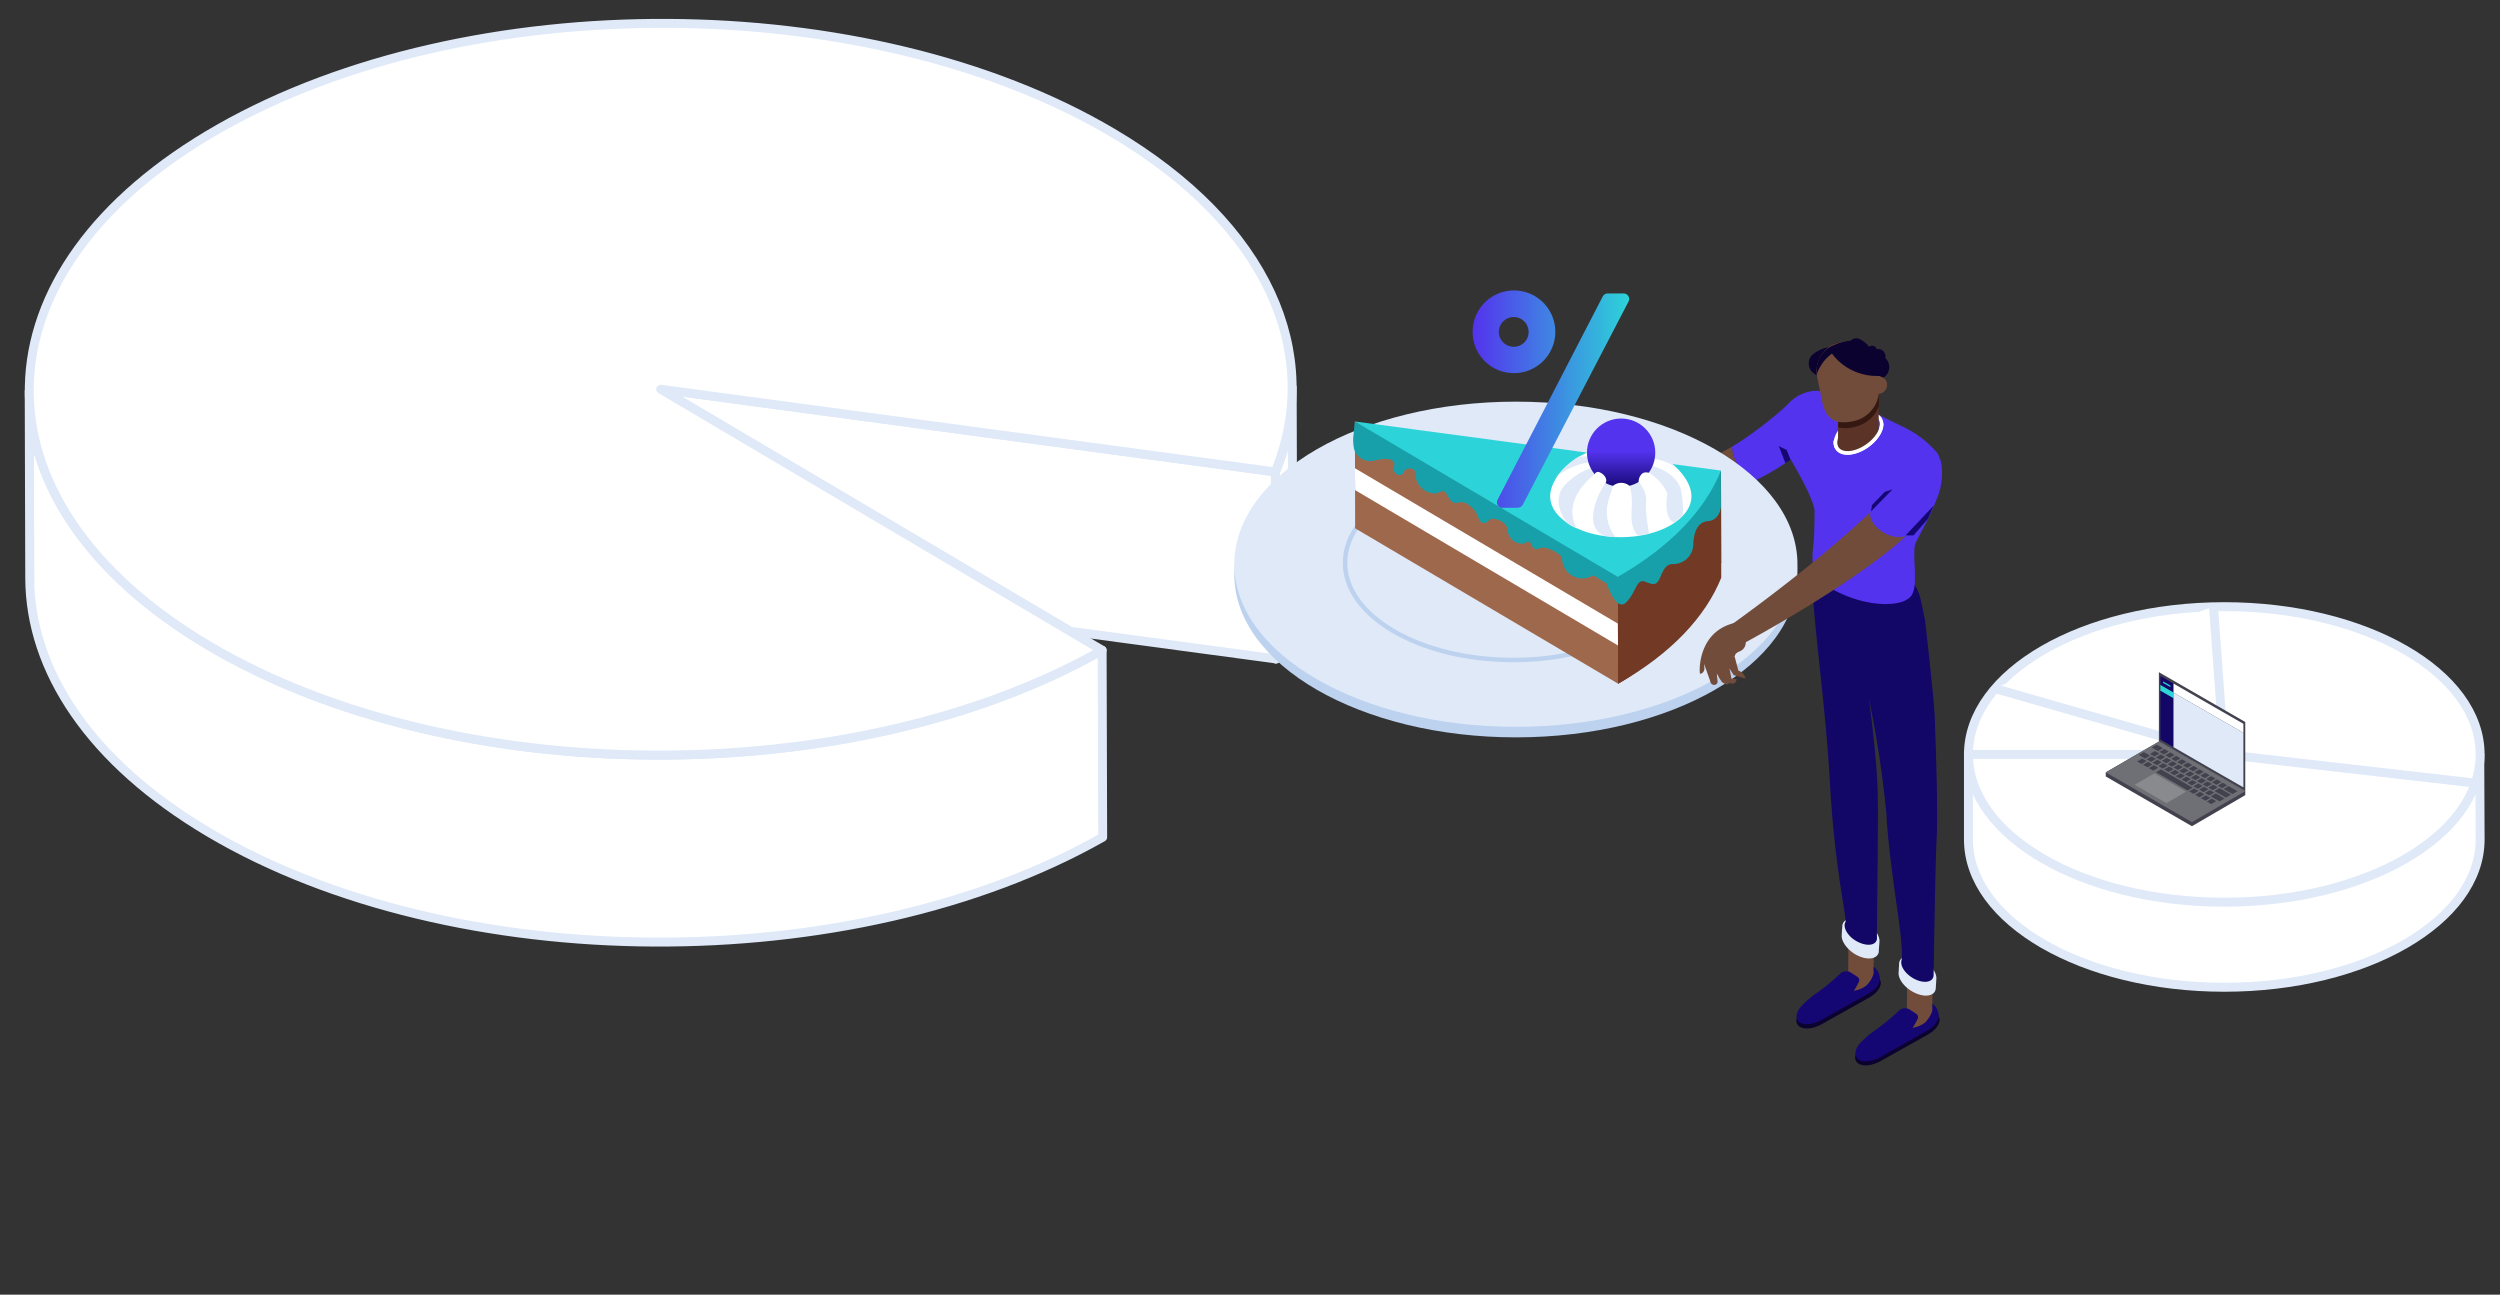 <?xml version="1.0" encoding="UTF-8"?> <svg xmlns="http://www.w3.org/2000/svg" xmlns:xlink="http://www.w3.org/1999/xlink" width="560" height="290" viewBox="0 0 560 290"><rect x="0" y="0" width="560" height="290" fill="#333333" stroke="none"/><defs><clipPath id="eaef84b3-4c72-432b-8fca-b2917c7bec87"><path d="M289.57,128.64l-.12-41.89a49.94,49.94,0,0,1-3.76,19l.12,41.89A49.94,49.94,0,0,0,289.57,128.64Z" style="fill: #fff;stroke: #dfe9f8;stroke-linejoin: round;stroke-width: 2px"></path></clipPath><clipPath id="a96a2f89-9b8e-4120-825a-086a3d563490"><path d="M6.54,87.6l.12,41.89c.06,20.61,13.45,41.2,40.28,57.05,54.59,32.27,144.17,32.7,200.06,1l-.12-41.89c-55.89,31.74-145.47,31.3-200.06-1C20,128.79,6.6,108.21,6.54,87.6Z" style="fill: #fff;stroke: #dfe9f8;stroke-linejoin: round;stroke-width: 2px"></path></clipPath><clipPath id="c6cc0e66-7ae6-4144-b64e-a7d0eaa5195b"><path d="M362.38,129.17l.06,24c11.89-6.75,19.59-15,23.12-23.76l-.06-24C382,114.14,374.27,122.42,362.38,129.17Z" style="fill: #723925"></path></clipPath><linearGradient id="eff92c22-92ce-48d9-8871-155d174de5b4" x1="-8699.36" y1="-3779.37" x2="-8699.36" y2="-3763.26" gradientTransform="translate(-8336.23 -3670) rotate(180)" gradientUnits="userSpaceOnUse"><stop offset="0" stop-color="#150773"></stop><stop offset="0.51" stop-color="#5333ed"></stop></linearGradient><linearGradient id="21c0b5f3-e8ce-4664-a701-ef6d8e4b92e8" x1="329.87" y1="89.41" x2="364.94" y2="89.41" gradientUnits="userSpaceOnUse"><stop offset="0" stop-color="#5333ed"></stop><stop offset="1" stop-color="#2cd4d9"></stop></linearGradient></defs><title>affiliate-pie</title><g id="0d7fe821-6f7e-411a-a795-432b558f6800" data-name="figures and interactions"><g><g><polygon points="148.02 87.19 239.76 141.41 285.81 147.6 285.69 105.71 148.02 87.19" style="fill: #fff;stroke: #dfe9f8;stroke-linejoin: round;stroke-width: 2px"></polygon><g style="isolation: isolate"><path d="M289.57,128.64l-.12-41.89a49.94,49.94,0,0,1-3.76,19l.12,41.89A49.94,49.94,0,0,0,289.57,128.64Z" style="fill: #fff"></path><g style="clip-path: url(#eaef84b3-4c72-432b-8fca-b2917c7bec87)"><g style="isolation: isolate"><path d="M285.69,105.71l.12,41.89a49.94,49.94,0,0,0,3.76-19l-.12-41.89a49.94,49.94,0,0,1-3.76,19" style="fill: #fff;stroke: #dfe9f8;stroke-linejoin: round;stroke-width: 2px"></path></g></g><path d="M289.57,128.64l-.12-41.89a49.94,49.94,0,0,1-3.76,19l.12,41.89A49.94,49.94,0,0,0,289.57,128.64Z" style="fill: none;stroke: #dfe9f8;stroke-linejoin: round;stroke-width: 2px"></path></g><g style="isolation: isolate"><path d="M6.54,87.6l.12,41.89c.06,20.61,13.45,41.2,40.28,57.05,54.59,32.27,144.17,32.7,200.06,1l-.12-41.89c-55.89,31.74-145.47,31.3-200.06-1C20,128.79,6.6,108.21,6.54,87.6Z" style="fill: #fff"></path><g style="clip-path: url(#a96a2f89-9b8e-4120-825a-086a3d563490)"><g style="isolation: isolate"><path d="M6.54,87.6l.12,41.89q0,.62,0,1.24L6.56,88.83q0-.62,0-1.24" style="fill: #fff;stroke: #dfe9f8;stroke-linejoin: round;stroke-width: 2px"></path></g></g><path d="M6.54,87.6l.12,41.89c.06,20.61,13.45,41.2,40.28,57.05,54.59,32.27,144.17,32.7,200.06,1l-.12-41.89c-55.89,31.74-145.47,31.3-200.06-1C20,128.79,6.6,108.21,6.54,87.6Z" style="fill: none;stroke: #dfe9f8;stroke-linejoin: round;stroke-width: 2px"></path></g><path d="M249.21,29.74C194.6-2.54,105-3,49.15,28.76s-56.94,83.62-2.33,115.89,144.17,32.7,200.06,1L148,87.19l137.67,18.52C296.37,79.33,284.31,50.48,249.21,29.74Z" style="fill: #fff;stroke: #dfe9f8;stroke-linejoin: round;stroke-width: 2px"></path></g><g><g><path d="M555.55,188.05c0,18.28-25.66,33.1-57.31,33.1s-57.31-14.82-57.31-33.1V169s28.91-14,57.31-14c29.31,0,57.23,14.32,57.23,14.32S555.55,186.7,555.55,188.05Z" style="fill: #fff;stroke: #dfe9f8;stroke-miterlimit: 10;stroke-width: 2px"></path><ellipse cx="498.24" cy="168.99" rx="57.31" ry="33.1" style="fill: #fff;stroke: #dfe9f8;stroke-miterlimit: 10;stroke-width: 2px"></ellipse></g><polyline points="446.56 154.15 498.24 168.99 495.82 135.87" style="fill: #fff;stroke: #dfe9f8;stroke-miterlimit: 10;stroke-width: 2px"></polyline><polyline points="553.68 175.33 498.24 168.99 440.93 168.99" style="fill: #fff;stroke: #dfe9f8;stroke-miterlimit: 10;stroke-width: 2px"></polyline></g><g><g><path d="M432.93,218.87l-5.71-2.16-.07,10.11a7.51,7.51,0,0,1,1.91.89c1.5.87,3.12.87,3.62,0a1.14,1.14,0,0,0,.13-.58h0Z" style="fill: #724c3b"></path><path d="M416.9,234.27a14.21,14.21,0,0,1,6-4.35l8.14-2.55h0c1.46-.51,2.83-.35,3.3.5s-.31,2.48-1.9,3.49a2,2,0,0,1-.29.22l-11.31,6.33a2.68,2.68,0,0,1-.43.17c-2,.88-4,.74-4.66-.41C415.25,236.73,415.75,235.41,416.9,234.27Z" style="fill: #0c022f"></path><path d="M416.94,233.37a22.75,22.75,0,0,1,5.91-4.29l8-2.51h0c1.44-.5,2.79-.34,3.25.49s-.3,2.45-1.87,3.44a2,2,0,0,1-.29.21L420.84,237a2.64,2.64,0,0,1-.43.17c-2,.87-4,.73-4.59-.41C415.31,235.8,415.81,234.49,416.94,233.37Z" style="fill: #150773"></path><ellipse cx="429.47" cy="227.61" rx="3.8" ry="2.2" transform="translate(-56.47 238.24) rotate(-29.18)" style="fill: #724c3b"></ellipse><path d="M427.95,230.94a19.28,19.28,0,0,0,1.61-2.71.91.91,0,0,0-.33-1.14l-1.44-.94a2,2,0,0,0-2.45.25,50.1,50.1,0,0,1-4.75,4Z" style="fill: #150773"></path><path d="M434.27,227.45a3.79,3.79,0,0,0-.8-2.09c-.18-.19-.61-.54-.61-.54l0,1s.25,1.1-1.68,3.33l.22.67,2-1.34Z" style="fill: #150773"></path></g><g><path d="M419.77,210.59l-5.71-2.16L414,218.54a7.51,7.51,0,0,1,1.91.89c1.5.87,3.12.87,3.62,0a1.14,1.14,0,0,0,.13-.58h0Z" style="fill: #724c3b"></path><path d="M403.73,226a14.21,14.21,0,0,1,6-4.35l8.14-2.55h0c1.46-.51,2.83-.35,3.3.5s-.31,2.48-1.9,3.49a2,2,0,0,1-.29.22l-11.31,6.33a2.68,2.68,0,0,1-.43.17c-2,.88-4,.74-4.66-.41C402.08,228.45,402.58,227.12,403.73,226Z" style="fill: #0c022f"></path><path d="M403.77,225.09a22.75,22.75,0,0,1,5.91-4.29l8-2.51h0c1.44-.5,2.79-.34,3.25.49s-.3,2.45-1.87,3.44a2,2,0,0,1-.29.21l-11.15,6.25a2.64,2.64,0,0,1-.43.17c-2,.87-4,.73-4.59-.41C402.14,227.52,402.64,226.21,403.77,225.09Z" style="fill: #150773"></path><ellipse cx="416.3" cy="219.33" rx="3.8" ry="2.2" transform="translate(-54.11 230.77) rotate(-29.18)" style="fill: #724c3b"></ellipse><path d="M414.78,222.66a19.28,19.28,0,0,0,1.61-2.71.91.91,0,0,0-.33-1.14l-1.44-.94a2,2,0,0,0-2.45.25,50.1,50.1,0,0,1-4.75,4Z" style="fill: #150773"></path><path d="M421.1,219.11a3.66,3.66,0,0,0-.79-2c-.18-.19-.61-.54-.61-.54l0,1s.25,1.1-1.68,3.33l.22.67,2-1.34Z" style="fill: #150773"></path></g><path d="M420.87,212.65,421,211c.12-1.25-.91-2.9-2.68-4.06-2.16-1.42-4.58-1.55-5.4-.3a1.85,1.85,0,0,0-.23,1.29l-.06,0-.09,1.61h0c-.07,1.24,1,2.84,2.68,4,2.16,1.42,4.58,1.55,5.4.3a1.64,1.64,0,0,0,.23-.59h0V213A2.05,2.05,0,0,0,420.87,212.65Z" style="fill: #dfe9f8"></path><path d="M433.74,219.31h0c.12-1.25-.91-2.89-2.68-4-2.16-1.42-4.58-1.55-5.4-.3a1.76,1.76,0,0,0-.27,1.05h0l-.1,1.73h0c-.13,1.25.9,2.91,2.68,4.07,2.16,1.42,4.58,1.55,5.4.3a1.68,1.68,0,0,0,.24-.78h0Z" style="fill: #dfe9f8"></path><path d="M433.81,187.66c.35-7.28-.33-24-.42-26.8-.16-4.54-2.2-22.07-2.2-22.07-1.25-5.32-.79-7.8-6.31-11.42-7.32-4.8-14.58-4.47-18.28-1-2.18,2,2.09,27,3.3,48.87,1,18,3.27,27.61,3.53,31.2-.71,1.08.24,3,2.11,4.19s4,1.35,4.69.26a1.43,1.43,0,0,0,.2-.53h0v-.09a1.86,1.86,0,0,0,0-.44c0-3.66.31-24.08.19-31.72s-1.69-19.37-2-21.71a239.41,239.41,0,0,1,4,26.61v.18a3,3,0,0,0,0,.56c1.1,14.29,4,27.78,3.33,31.33h0c-.35,1.11.57,2.73,2.27,3.84,1.88,1.23,4,1.35,4.69.26a1.5,1.5,0,0,0,.22-.79h0S433.46,195,433.81,187.66Z" style="fill: #120667"></path><path d="M388,100.15l.09-.16c-7.73,4.72-21.4,7.05-27.74-4.41,0,0-3.47-.06-3.65,1.57-.26,2.34,2.84,7.24,5.29,9.43,6.51,5.81,16.77,10.43,31.06,1.1a9.91,9.91,0,0,1-2.82-2.32A8.4,8.4,0,0,1,388,100.15Z" style="fill: #724c3b"></path><path d="M402.18,102.12l-.58-12.58a85.77,85.77,0,0,1-9.91,8.09c-1.14.8-2.35,1.6-3.61,2.37l-.09.16a8.4,8.4,0,0,0,2.23,5.21,9.91,9.91,0,0,0,2.82,2.32A54,54,0,0,0,402.18,102.12Z" style="fill: #5333ed"></path><path d="M434.1,101.7a1.37,1.37,0,0,0-.13-.18l-.21-.28,0,0a23,23,0,0,0-7.6-5.7c-4.06-1.92-10.66-5.47-15.17-7.13a19.35,19.35,0,0,0-3.87-.88,8.76,8.76,0,0,0-8.29,11.61s6.89,10.85,7.6,15c.08.47,0,4.2-.13,6.75-.44,5.05-1.63,9.11,7.61,12.71,6.39,2.49,13,2.18,14.38-.42a4.54,4.54,0,0,0,.5-1.55c.35-1.28,0-6.53,0-7.31.09-1.4-.1-1.9.53-3.15l2-3.87S437,107.49,434.1,101.7Z" style="fill: #5333ed"></path><ellipse cx="416.31" cy="97.09" rx="5.87" ry="3.39" transform="translate(20.64 258.93) rotate(-35.37)" style="fill: none;stroke: #fff;stroke-linecap: round;stroke-miterlimit: 10;stroke-width: 0.779px"></ellipse><path d="M420.83,96.65l0-9.8-9.11,0v13.36C411.79,103.13,419.48,100.53,420.83,96.65Z" style="fill: #5b3427"></path><path d="M421.5,95c0,1.51-1.23,3.41-3.21,4.82-2.64,1.88-5.66,2.16-6.74.63a2.21,2.21,0,0,1-.47-1.54" style="fill: none;stroke: #fff;stroke-linecap: round;stroke-miterlimit: 10;stroke-width: 0.779px"></path><path d="M420.86,91a7.35,7.35,0,0,1-4.81,4.45,8.57,8.57,0,0,1-4.29.31V88.24L420.87,87Z" style="fill: #351812"></path><path d="M405.59,82.91a2.77,2.77,0,0,1,.3-3.36c1.56-1.41,3.76-1.94,4.21-1.68,1.19-2.05,3.8-.86,3.8-.86s.91-1.53,2.35-1.18a5.8,5.8,0,0,1,2.44,1.85,1.07,1.07,0,0,1,1.69.53,1.66,1.66,0,0,1,1.93,2l.11.09a2.79,2.79,0,1,1-4.75,2.49,2.61,2.61,0,0,1-2.37-1,4.29,4.29,0,0,1-.27-.47c-.32-1.8-1.78-1.54-1.78-1.54-1.23.13-1.51,1.92-1.51,1.92l0-.06a3.4,3.4,0,0,1-1.26,2A3.45,3.45,0,0,1,405.59,82.91Z" style="fill: #0c022f"></path><path d="M422.71,86.2a2.06,2.06,0,0,0-2.08-2s-.06,0-.1,0l-.48-2.37a6.61,6.61,0,0,0-13,2.61l1.08,5.39c1,4.83,3.75,5.17,7,4.52a7.17,7.17,0,0,0,5.71-6.15A2,2,0,0,0,422.71,86.2Z" style="fill: #724c3b"></path><path d="M420.53,84.21a12.5,12.5,0,0,1-10.17-5A9.4,9.4,0,0,0,407,83.73a6,6,0,0,1,3.79-6.43c4.63-2.11,6.67-.15,8.14,1s2.45,3.55,2.94,6.3A2,2,0,0,0,420.53,84.21Z" style="fill: #0c022f"></path><path d="M401.09,103l-1.17.72-1.48-3.82s.87.49,1.77.88Z" style="fill: #150773"></path><g><path d="M351,106.22l-2.78-.3c.52,1.17,2.3,1.21,2.3,1.21l2.95,1.34a16.54,16.54,0,0,0,6.89,3.38l1.46-4.59s-5.31-3.59-5.58-3.78-4-2.65-4-2.65l-3-1.15c.37,1.32,2.32,2.05,2.32,2.05l3,2.25-3.22-1.6-3.61-.55a4.68,4.68,0,0,0,3.21,1.68l2.85,1.88-3.1-1.45-3.22-1.21a3.86,3.86,0,0,0,2.67,2.18l4,2.41Z" style="fill: #5b3427"></path><path d="M358.38,102.66l-2.32-1.48a2.44,2.44,0,0,0,1,2.17l.52,1.47a8.22,8.22,0,0,0-.13,5,2.27,2.27,0,0,0,.27.69,3.09,3.09,0,0,0,2.32,1.42l1,.12c1.7.21,2.84-2.08,2-3.55A74.05,74.05,0,0,0,358.38,102.66Z" style="fill: #724c3b"></path></g><g><ellipse cx="339.56" cy="128.75" rx="63.07" ry="36.42" style="fill: #bdd2ef"></ellipse><ellipse cx="339.56" cy="126.39" rx="63.07" ry="36.42" style="fill: #dfe9f8"></ellipse><ellipse cx="338.96" cy="126.08" rx="37.67" ry="21.76" style="fill: none;stroke: #bdd2ef;stroke-miterlimit: 10"></ellipse></g><g><polygon points="303.5 94.37 303.55 118.34 362.44 153.13 362.38 129.17 303.5 94.37" style="fill: #9e684d"></polygon><g><path d="M362.38,129.17l.06,24c11.89-6.75,19.59-15,23.12-23.76l-.06-24C382,114.14,374.27,122.42,362.38,129.17Z" style="fill: #723925"></path><g style="clip-path: url(#c6cc0e66-7ae6-4144-b64e-a7d0eaa5195b)"><g style="isolation: isolate"><path d="M362.38,129.17l.06,24c11.89-6.75,19.59-18.38,23.12-27.12l-.06-20.62c-3.54,8.73-11.23,17-23.12,23.76" style="fill: #723925"></path></g></g></g><polygon points="303.5 104.88 303.55 109.79 362.44 144.59 362.38 139.68 303.5 104.88" style="fill: #fff"></polygon><path d="M368.93,117.54l-6.56,11.63-3.54-3.08c.32-1.25.3-2.62-1.54-4.41a4.2,4.2,0,0,0-2.89-1.26,4.54,4.54,0,0,0-1.7.35l-.52-.45-26.35-14c0-.06,0-.11,0-.17a4.36,4.36,0,0,0-6.94-3.52l-8.37-4.46a3.72,3.72,0,0,0-4.49-2.39l-2.55-1.36-.29,3a9.43,9.43,0,0,0,.13,3.17,3.78,3.78,0,0,0,2.75,2.59,3.85,3.85,0,0,0,1.77,0c1.53-.37,3.83-.87,4.47.57.13.29-.14.84-.14,1.26a1.41,1.41,0,0,0,1.41,1.41c.73,0,.79-.88,1.38-1.27s2.12-.32,2.12,1a4.37,4.37,0,0,0,4.37,4.37c.71,0,1.5-.67,2-.47.85.36,1.17,2.62,2.62,2.62a2.57,2.57,0,0,0,.72-.1,2.25,2.25,0,0,1,1.89.33,5.65,5.65,0,0,1,2.47,3c.17.66.55,1.23,1.23,1.23a1.22,1.22,0,0,0,1-.46,1.51,1.51,0,0,1,1.43-.44,4,4,0,0,1,2.17,1.08,2.12,2.12,0,0,1,.7,1.14,3.35,3.35,0,0,0,3.35,3.35c.68,0,1.46-.91,1.78-.21s.63,1.41,1.41,1.41a1.19,1.19,0,0,0,.68-.19c1.13-.77,5,1.34,5,2.23a4.55,4.55,0,0,0,7,3.81l3,1.85s2.09,6.47,4.35,4.24,2.3-5.39,4.19-4.66,2.62,1,3.46-1,1.47-3,3-2.93a4.49,4.49,0,0,0,4.4-4.29c.1-2.93.94-5.13,3.35-5.34s2.83-2.72,2.83-3.35,0-7.84,0-7.84Z" style="fill: #18a0aa"></path><path d="M385.5,105.41l-82-11,58.88,34.8C374.27,122.42,382,114.14,385.5,105.41Z" style="fill: #2cd4d9"></path><path d="M378.88,111.19c0,5-7.08,9.14-15.82,9.14s-15.82-4.09-15.82-9.14,6.93-11.39,15.67-11.39S378.88,106.15,378.88,111.19Z" style="fill: #fff"></path><path d="M362.64,102.82s-14,6.25-9.55,15.46a7.54,7.54,0,0,1-1.91-1c-.43-.43-4.43-5.47.09-9.38S357.86,105,362.64,102.82Z" style="fill: #dfe9f8"></path><path d="M361.68,103.25a17,17,0,0,1-2.34,5.38c-1.82,2.78-4.69,9.73.26,11.46l2.34.26a8.77,8.77,0,0,1-2-5.38C359.68,111.33,362.9,107.59,361.68,103.25Z" style="fill: #dfe9f8"></path><path d="M361.68,103.25s3.21,3.56,3.73,7.29-.87,6.6,1.39,9.38a13.21,13.21,0,0,0,2.61-.43s-.94-4.68-.69-6.86C369.15,108.81,365.24,105.86,361.68,103.25Z" style="fill: #dfe9f8"></path><path d="M361.68,103.25s8.86.69,11.81,7.29c0,0-1,5.73,1.56,6.51l1.82-1.48s.43-1.3-.26-5.47S369.93,103.08,361.68,103.25Z" style="fill: #dfe9f8"></path><path d="M348.39,107.25s3.47-4.6,13.29-4a24.71,24.71,0,0,0-8-1A17.51,17.51,0,0,0,348.39,107.25Z" style="fill: #dfe9f8"></path><path d="M375.92,105.25s-3.56-4.34-13.81-2a11.25,11.25,0,0,1,7.64-2.08S372.71,101.78,375.92,105.25Z" style="fill: #dfe9f8"></path><path d="M359,100.21s1.82-.09,3.13,3a5.44,5.44,0,0,0,1.48-3.56A25.38,25.38,0,0,0,359,100.21Z" style="fill: #dfe9f8"></path><circle cx="363.13" cy="101.4" r="7.65" style="fill: url(#eff92c22-92ce-48d9-8871-155d174de5b4)"></circle><path d="M361.32,108.83a2.85,2.85,0,0,1,3.68,0l-1.63.85-1.85-.23Z" style="fill: #fff"></path><path d="M367.07,107.95a2.29,2.29,0,0,1,.59-1.67c.34-.39.72-.57,1.65-.39l.26.72-1.49,1.8Z" style="fill: #fff"></path><path d="M357.2,106.23a.83.83,0,0,1,1.18-.41c.88.36,1.81,1.5,1.26,2.39l-1.13,0-2-1.08Z" style="fill: #fff"></path></g><g><path d="M390,139.29c-9.84,1.19-9.39,11.31-9.2,11.61,0,.07.79,0,1-1a7.5,7.5,0,0,1,0-1.35,42,42,0,0,1,6.8-1.53c.09-.85.93-1,1.4-1.27a2.06,2.06,0,0,0,1-2.21Z" style="fill: #724c3b"></path><path d="M381.55,148.25s5.81-1.65,7-1.22l.85,3.19A2.41,2.41,0,0,1,391,152l-2.65-.76-.94-1.48.45,2.28,1.13.1s-.05.92-.83,1a6.68,6.68,0,0,1-.88-.15.39.39,0,0,1-.52.29,2.31,2.31,0,0,1-1-.47,11.24,11.24,0,0,1-1.18-1.94l.16,1.89a.74.74,0,0,1-.82.65c-.76,0-.89-1-.89-1Z" style="fill: #724c3b"></path></g><g><path d="M422,119.31c-2.23-1.29-3.51-3.41-2.88-4.75-7.75,7.48-19.65,17-31.24,25.34l2.62,4.26S413.2,132,425.63,121.27a14.46,14.46,0,0,0,1.24-1.35C425.77,120.56,423.82,120.37,422,119.31Z" style="fill: #724c3b"></path><path d="M434.7,103.15a3.39,3.39,0,0,0-5.45,0c-1.66,2.3-10.1,11.23-10.11,11.25s0,.08,0,.12c-.64,1.34.65,3.46,2.88,4.75,1.84,1.06,3.79,1.26,4.89.61l5.35-5.38A14.27,14.27,0,0,0,434.7,103.15Z" style="fill: #5333ed"></path></g><polygon points="426.86 119.92 433.18 113.21 431.86 116.23 428.62 119.93 426.86 119.92" style="fill: #150773"></polygon><polygon points="419.1 114.56 423.94 109.6 422.17 110.19 419.32 113.14 419.1 114.56" style="fill: #150773"></polygon><path d="M329.87,74.32a9.26,9.26,0,1,1,9.26,9.26A9.22,9.22,0,0,1,329.87,74.32ZM359,66.43a1.25,1.25,0,0,1,1.17-.69h3.43a1.24,1.24,0,0,1,1.17,1.85l-23.66,45.47a1.44,1.44,0,0,1-1.17.69h-3.29a1.24,1.24,0,0,1-1.17-1.85Zm-16.6,7.89a3.33,3.33,0,1,0-3.29,3.36A3.34,3.34,0,0,0,342.42,74.32Z" style="fill: url(#21c0b5f3-e8ce-4664-a701-ef6d8e4b92e8)"></path></g><g><polygon points="471.69 173.93 490.99 185.07 502.94 178.11 502.94 177.22 483.63 166.08 471.69 173.01 471.69 173.93" style="fill: #43414e"></polygon><polygon points="471.69 173.01 490.99 184.16 502.94 177.22 483.63 166.08 471.69 173.01" style="fill: #6e7075"></polygon><polygon points="483.59 150.57 483.59 166.06 502.94 177.23 502.94 161.73 483.59 150.57" style="fill: #43414e"></polygon><g><g><polygon points="483.93 153.38 483.93 151.42 486.87 153.12 486.87 155.14 483.93 153.44 483.93 153.38" style="fill: #120667"></polygon><polygon points="486.87 155.14 486.87 156.44 483.93 154.75 483.93 153.44 486.87 155.14" style="fill: #2cd4d9"></polygon></g><polygon points="483.93 154.75 486.87 156.44 486.87 167.36 483.92 165.66 483.93 154.75" style="fill: #120667"></polygon><polygon points="486.87 153.12 496.09 158.44 502.52 162.13 502.52 164.09 502.52 164.15 486.87 155.14 486.87 153.12" style="fill: #fff"></polygon><polygon points="486.87 155.14 502.52 164.15 502.52 176.37 496.09 172.68 486.87 167.36 486.87 155.14" style="fill: #dfe9f8"></polygon><polygon points="486.18 153.58 486.18 153.91 484.54 152.98 484.54 152.64 486.18 153.58" style="fill: #2cd4d9"></polygon></g><polygon points="478.17 175.79 485.28 179.9 489.68 177.34 482.57 173.24 478.17 175.79" style="fill: #888a8e"></polygon><polygon points="482.93 172.97 490.03 177.08 491.15 176.44 484.04 172.33 482.93 172.97" style="fill: #43414e"></polygon><polygon points="483.44 171.98 482.45 171.41 481.33 172.05 482.32 172.62 483.44 171.98" style="fill: #43414e"></polygon><polygon points="481.6 169.28 480.2 168.47 479.09 169.11 480.49 169.92 481.6 169.28" style="fill: #43414e"></polygon><polygon points="484.51 167.6 483.1 166.8 481.99 167.44 483.4 168.24 484.51 167.6" style="fill: #43414e"></polygon><polygon points="498.31 178.87 496.32 177.73 495.21 178.37 497.2 179.51 498.31 178.87" style="fill: #43414e"></polygon><polygon points="499.73 178.01 497.14 176.55 496.03 177.19 498.61 178.65 499.73 178.01" style="fill: #43414e"></polygon><polygon points="501.18 177.23 499.19 176.09 498.07 176.73 500.06 177.87 501.18 177.23" style="fill: #43414e"></polygon><polygon points="480.82 170.49 479.83 169.92 478.72 170.56 479.71 171.13 480.82 170.49" style="fill: #43414e"></polygon><polygon points="482.14 171.25 481.15 170.67 480.04 171.31 481.02 171.88 482.14 171.25" style="fill: #43414e"></polygon><polygon points="488.17 173.02 487.18 172.45 486.07 173.09 487.06 173.66 488.17 173.02" style="fill: #43414e"></polygon><polygon points="482.93 170 481.94 169.43 480.82 170.07 481.81 170.64 482.93 170" style="fill: #43414e"></polygon><polygon points="484.24 170.76 483.25 170.19 482.14 170.83 483.13 171.4 484.24 170.76" style="fill: #43414e"></polygon><polygon points="485.56 171.53 484.57 170.95 483.46 171.59 484.45 172.16 485.56 171.53" style="fill: #43414e"></polygon><polygon points="486.87 172.28 485.88 171.71 484.77 172.35 485.76 172.92 486.87 172.28" style="fill: #43414e"></polygon><polygon points="494.69 176.8 493.7 176.23 492.59 176.87 493.58 177.44 494.69 176.8" style="fill: #43414e"></polygon><polygon points="495.99 177.55 495 176.98 493.89 177.62 494.88 178.19 495.99 177.55" style="fill: #43414e"></polygon><polygon points="489.45 173.78 488.46 173.21 487.35 173.85 488.34 174.42 489.45 173.78" style="fill: #43414e"></polygon><polygon points="490.76 174.54 489.77 173.97 488.66 174.61 489.65 175.18 490.76 174.54" style="fill: #43414e"></polygon><polygon points="492.08 175.3 491.09 174.73 489.98 175.37 490.97 175.94 492.08 175.3" style="fill: #43414e"></polygon><polygon points="493.4 176.06 492.41 175.49 491.3 176.13 492.28 176.7 493.4 176.06" style="fill: #43414e"></polygon><polygon points="488.95 171.83 487.96 171.26 486.85 171.9 487.84 172.47 488.95 171.83" style="fill: #43414e"></polygon><polygon points="483.71 168.82 482.71 168.24 481.6 168.88 482.59 169.45 483.71 168.82" style="fill: #43414e"></polygon><polygon points="485.02 169.57 484.03 169 482.92 169.64 483.9 170.21 485.02 169.57" style="fill: #43414e"></polygon><polygon points="486.34 170.34 485.35 169.76 484.24 170.41 485.23 170.98 486.34 170.34" style="fill: #43414e"></polygon><polygon points="487.65 171.09 486.66 170.52 485.55 171.16 486.54 171.73 487.65 171.09" style="fill: #43414e"></polygon><polygon points="495.48 175.61 494.48 175.04 493.37 175.68 494.36 176.25 495.48 175.61" style="fill: #43414e"></polygon><polygon points="496.77 176.36 495.78 175.79 494.67 176.43 495.66 177 496.77 176.36" style="fill: #43414e"></polygon><polygon points="490.23 172.59 489.24 172.02 488.13 172.66 489.12 173.23 490.23 172.59" style="fill: #43414e"></polygon><polygon points="491.54 173.35 490.55 172.78 489.44 173.42 490.43 173.99 491.54 173.35" style="fill: #43414e"></polygon><polygon points="492.86 174.12 491.87 173.54 490.76 174.18 491.75 174.75 492.86 174.12" style="fill: #43414e"></polygon><polygon points="494.18 174.87 493.19 174.3 492.07 174.94 493.06 175.51 494.18 174.87" style="fill: #43414e"></polygon><polygon points="491.06 171.37 490.07 170.8 488.96 171.44 489.95 172.01 491.06 171.37" style="fill: #43414e"></polygon><polygon points="485.81 168.36 484.82 167.78 483.71 168.43 484.7 169 485.81 168.36" style="fill: #43414e"></polygon><polygon points="487.13 169.11 486.14 168.54 485.02 169.18 486.01 169.75 487.13 169.11" style="fill: #43414e"></polygon><polygon points="488.45 169.88 487.46 169.31 486.35 169.95 487.33 170.52 488.45 169.88" style="fill: #43414e"></polygon><polygon points="489.76 170.64 488.77 170.06 487.66 170.7 488.65 171.28 489.76 170.64" style="fill: #43414e"></polygon><polygon points="497.58 175.15 496.59 174.58 495.48 175.22 496.47 175.79 497.58 175.15" style="fill: #43414e"></polygon><polygon points="498.88 175.9 497.89 175.33 496.78 175.97 497.77 176.54 498.88 175.9" style="fill: #43414e"></polygon><polygon points="492.34 172.13 491.35 171.56 490.24 172.2 491.23 172.77 492.34 172.13" style="fill: #43414e"></polygon><polygon points="493.65 172.89 492.66 172.32 491.55 172.96 492.54 173.53 493.65 172.89" style="fill: #43414e"></polygon><polygon points="494.97 173.66 493.98 173.09 492.87 173.72 493.86 174.3 494.97 173.66" style="fill: #43414e"></polygon><polygon points="496.28 174.41 495.29 173.84 494.18 174.48 495.17 175.05 496.28 174.41" style="fill: #43414e"></polygon><polygon points="492.47 177.19 491.48 176.62 490.37 177.26 491.36 177.83 492.47 177.19" style="fill: #43414e"></polygon><polygon points="493.79 177.95 492.8 177.38 491.69 178.02 492.67 178.59 493.79 177.95" style="fill: #43414e"></polygon><polygon points="495.11 178.72 494.12 178.15 493.01 178.78 494 179.35 495.11 178.72" style="fill: #43414e"></polygon><polygon points="496.42 179.47 495.43 178.9 494.32 179.54 495.31 180.11 496.42 179.47" style="fill: #43414e"></polygon></g></g></g></svg> 